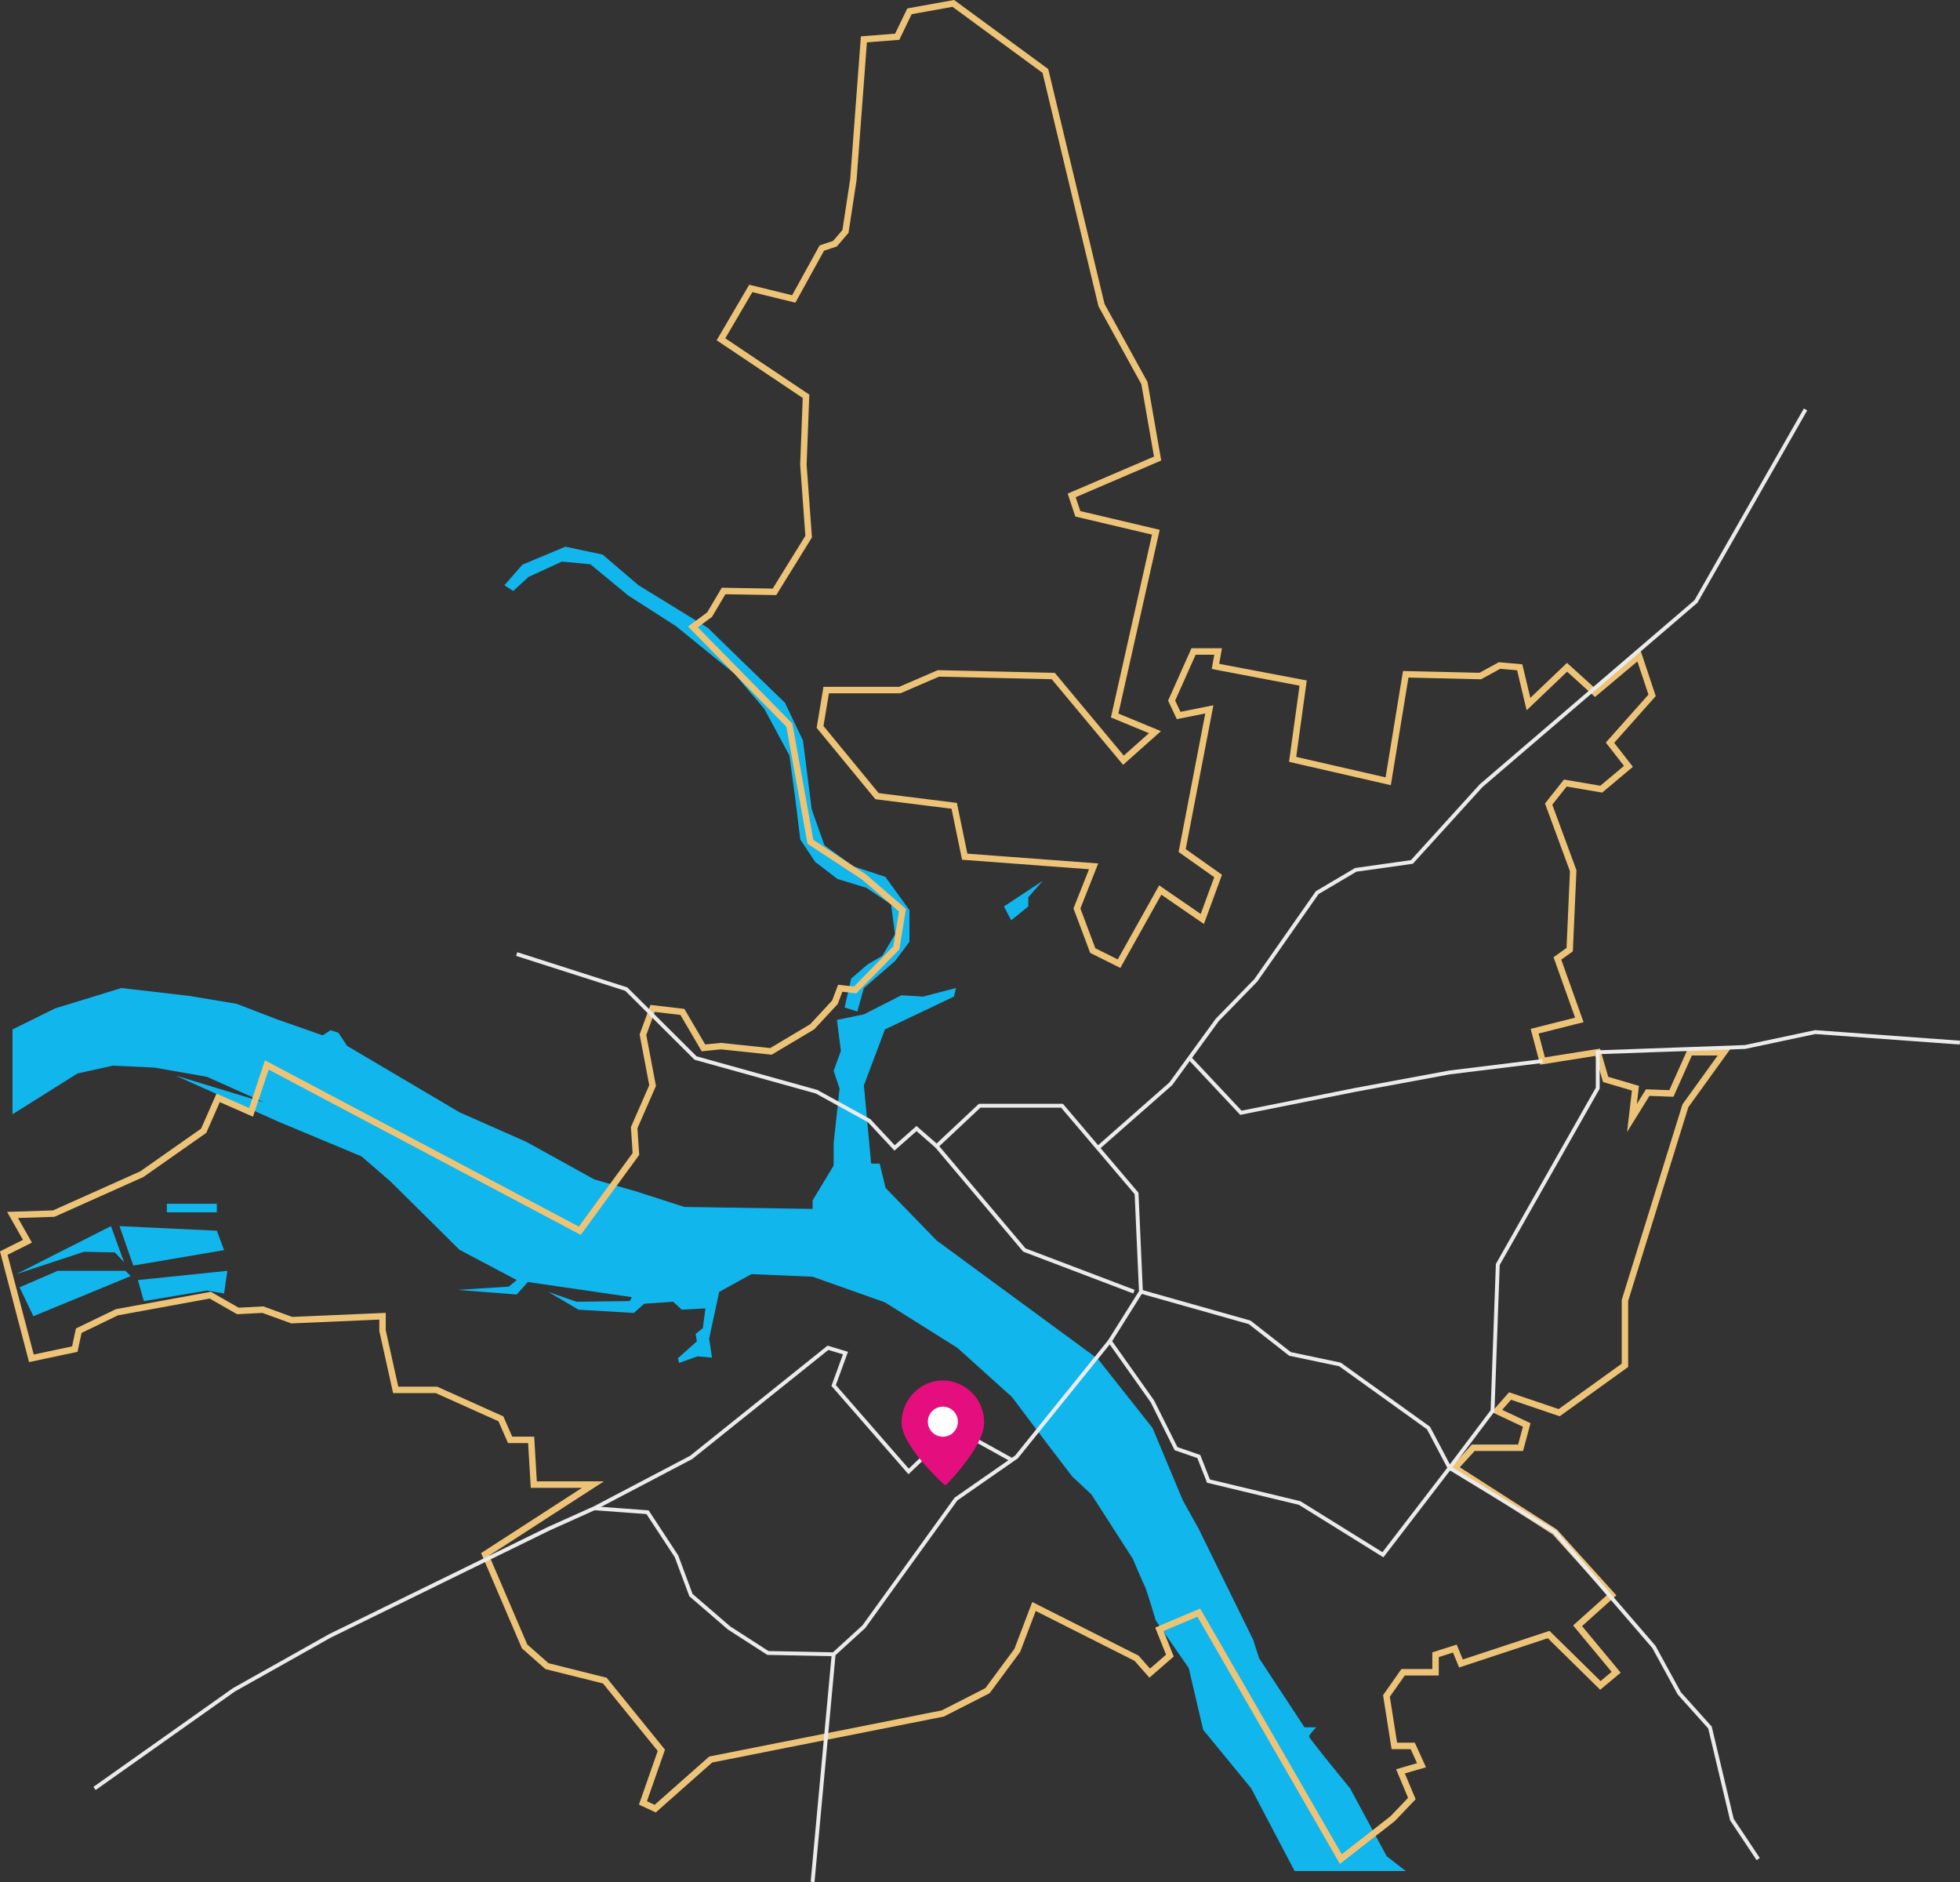 <svg xmlns="http://www.w3.org/2000/svg" viewBox="0 0 1520.78 1459.98"><rect x="0" y="0" width="1520.78" height="1459.98" fill="#333333" stroke="none"/><defs><style>.cls-1{fill:#11b6ed;}.cls-2,.cls-3{fill:none;stroke-miterlimit:10;}.cls-2{stroke:#edc477;stroke-width:5px;}.cls-3{stroke:#ebebeb;stroke-width:3px;}.cls-4{fill:#e40e7f;}.cls-5{fill:#fff;}</style></defs><title>карта кострома</title><g id="Слой_2" data-name="Слой 2"><path class="cls-1" d="M1215.28,1616.24h86.22l-14.79-11.48-28.32-52.55s-31.89-38.78-31.89-40.31,5.61-7.14,5.61-7.14h-9.18l-35.21-53.58-4.59-14.28-42.35-86.23-12.24-21.94-23.47-56.12L1062.64,1219l-45.84-33.67-79.25-58.17-39.63-40.81-4.59-18.88H886.7l-5.62-60.69,16.33-43.4L951,937.9l1.53-6.63L927,937.9l-16.83-1-29.09,14.8L860.16,956l3.07,24.08-5.62,15.45,4.59,13.77-4.59,42.35V1069l-16.32,27v6.63l-99.5-1.53L704,1088.93l-32.15-9.19-52.55-29.08-52-23-87.25-51.53L473.42,966l-6.13-2L461.17,968,426,955.68l-31.64-12.17-36.73-6.12L305,931.27l-51.53,15.82-33,16.32v65.82l50.35-31.63,27.55-6.12L330.56,993l40.81,7.14,44.39,19.9-68.88-20.92,79.6,35.71,64.8,27.05,22.44,19.38,53.58,53.07,44.39,23.47-6.13,5.1-39.79,2.55,45.92,3.57,8.67-9.69L701,1171.07l-1.54,3.06-41.32.51L636.18,1167l23.47,13.78,42.86,2.55,8.16-7.15,22.45-1.53,6.63,6.13,18.37-1-2,15.3-5.61,4.59,1,5.62-14.8,13.26,1,3.57L752,1217l11.22,1L761,1203.22l7.82-36.23,25-13.78,47.45,2,56.12,19.89,56.12,35.21,42.5,38.27,26.89,35.71,19.9,26,14.8,13.78,32.14,50s8.17,19.39,9.19,20.92,8.67,27,8.67,27l25.51,36.74,11.23,48,37.24,45.41Z" transform="translate(-210.78 -164.82)"/><polygon class="cls-1" points="15.18 998.6 25.89 1021.05 101.41 989.92 97.32 985.84 44.77 985.84 15.18 998.6"/><polygon class="cls-1" points="86.1 951.15 96.3 979.21 89.16 971.56 65.18 971.05 12.63 988.39 86.1 951.15"/><polygon class="cls-1" points="92.73 951.15 103.45 981.76 173.86 969.77 168.25 954.72 92.73 951.15"/><polygon class="cls-1" points="107.02 992.99 111.61 1009.31 160.59 1001.15 173.86 1003.45 176.41 985.84 107.02 992.99"/><rect class="cls-1" x="129.47" y="933.8" width="38.78" height="6.63"/><polygon class="cls-1" points="778.98 703.18 784.59 713.9 797.86 703.18 797.86 696.04 809.08 683.28 778.98 703.18"/><polygon class="cls-1" points="655.33 781.59 665.2 784.65 670.3 766.45 694.45 745.53 705.68 730.56 705.68 706.07 686.97 680.22 662.14 672.06 639.69 655.73 629.82 627.84 623.02 574.44 609.07 545.18 576.42 513.55 549.21 487.02 495.46 454.02 467.57 430.21 438.66 424.09 405.33 438.04 391.38 454.02 398.18 458.45 410.09 447.56 435.94 435.66 458.05 437.7 487.3 461.85 524.38 485.66 569.62 522.39 593.09 549.95 612.48 586 616.9 618.32 620.98 651.31 632.54 668.66 649.89 681.92 672.34 688.73 691.39 701.65 694.45 724.78 684.59 741.45 673.02 748.25 660.44 759.14 655.33 781.59"/><polygon class="cls-2" points="449.89 954.72 207.02 826.14 194.78 862.88 169.26 851.66 158.04 877.17 110.08 910.84 41.71 941.45 9.73 942.48 21.3 962.88 2.93 972.07 24.36 1053.7 58.04 1046.56 61.1 1032.27 90.69 1017.99 163.14 1004.72 184.57 1016.97 203.96 1015.95 226.41 1024.11 296.82 1021.05 296.82 1032.27 307.02 1078.19 338.66 1078.19 388.66 1100.64 395.8 1116.97 412.13 1116.97 414.17 1151.66 460.09 1151.66 376.41 1205.75 407.03 1277.18 424.38 1292.48 469.27 1303.71 513.15 1357.79 498.87 1398.61 508.39 1403.03 551.42 1364.94 731.53 1329.22 766.22 1311.53 789.35 1280.24 802.28 1246.23 881.87 1286.36 892.08 1297.93 907.72 1284.32 899.56 1263.91 930.17 1250.99 1040.38 1442.15 1080.52 1410.86 1095.48 1395.21 1086.64 1374.12 1102.97 1369.36 1096.16 1354.39 1081.88 1354.39 1075.76 1315.62 1088.68 1297.25 1113.85 1297.25 1113.85 1283.64 1128.82 1278.88 1133.58 1290.44 1201.61 1267.99 1241.75 1307.45 1253.99 1297.25 1224.06 1261.19 1250.59 1237.38 1206.37 1188.4 1128.82 1138.74 1143.1 1123.09 1179.84 1123.09 1184.6 1105.4 1161.47 1094.52 1171.68 1082.95 1209.77 1095.88 1260.8 1059.14 1260.8 1008.8 1307.73 857.78 1337.67 816.28 1311.14 816.28 1296.85 848.25 1278.48 847.57 1266.24 867.3 1268.96 844.17 1245.83 837.37 1239.7 816.28 1196.85 823.08 1190.72 799.95 1225.42 791.21 1208.41 743.49 1217.94 736.69 1220.66 675.46 1201.61 623.76 1214.54 607.43 1242.43 612.19 1263.52 594.5 1249.23 576.14 1281.88 539.4 1271.68 508.79 1237.66 537.36 1215.89 517.63 1185.96 546.2 1179.16 517.63 1163.51 516.27 1148.55 524.43 1090.72 523.07 1077.12 606.07 1002.96 589.06 1011.13 529.88 943.1 516.95 945.14 505.39 926.09 505.39 909.08 543.48 914.53 555.05 938.34 550.29 917.25 659.81 945.14 679.54 932.89 712.88 900.24 690.43 868.27 747.57 847.86 737.37 835.61 704.71 848.54 672.06 748.53 664.58 740.37 625.12 680.5 617.63 636.29 563.89 641.05 535.32 698.19 535.32 728.13 522.39 817.24 524.43 871.67 589.74 896.16 567.97 864.86 555.05 896.84 412.87 836.29 398.58 831.53 384.3 898.2 355.72 887.99 297.22 854.66 236.67 811.12 55.03 739.69 2.65 705.68 8.77 696.15 28.5 670.3 30.54 662.14 139.39 656.01 179.53 647.85 189.05 637.65 192.45 615.88 231.91 582.54 223.75 559.41 263.2 625.4 307.42 623.36 360.48 627.44 416.27 600.91 459.13 561.45 458.45 550.57 476.81 537.64 486.34 612.48 562.53 628.8 653.01 670.3 680.22 700.23 706.07 695.47 735.33 663.5 767.98 651.93 766.62 647.85 777.5 630.16 796.55 598.19 815.6 559.41 811.52 545.81 812.88 529.48 784.99 506.35 782.27 498.87 802.67 506.35 842.13 492.06 874.79 493.42 895.2 449.89 954.72"/><polyline class="cls-3" points="630.5 1459.84 646.83 1283.3 670.3 1261.87 741.73 1162.89 788.67 1130.24 861.12 1040.44 894.12 1087.04 912.49 1123.77 930.17 1129.89 937.66 1148.94 1008.41 1165.95 1073.03 1206.09 1124.74 1138.74 1206.37 1188.4 1283.24 1277.52 1302.97 1313.58 1326.78 1340.11 1343.79 1411.54 1364.2 1442.15"/><polyline class="cls-3" points="73.34 1387.39 181.51 1310.85 256 1269.02 425.9 1185.85 461.11 1170.03 502.44 1173.09 524.89 1207.28 536.11 1237.38 565.71 1262.89 595.81 1282.28 646.83 1283.3"/><polyline class="cls-3" points="1520.67 808.8 1408.42 800.63 1353.99 812.2 1239.7 816.28 1239.7 844.17 1162.15 980.91 1158.07 1094.52 1124.74 1138.74 1108.41 1107.79 1039.7 1058.46 1000.92 1050.3 969.63 1025.81 885.27 1002"/><polyline class="cls-3" points="861.12 1040.44 885.27 1002 881.87 925.81 851.86 890.5 824.05 857.78 760.1 857.78 726.76 889.07 794.79 969.69 879.83 1002"/><polyline class="cls-3" points="851.86 890.5 908.4 840.77 922.97 820.75 944.46 791.21 974.39 760.5 1022.01 692.47 1051.94 674.78 1095.48 668.66 1149.23 609.47 1315.9 466.61 1400.93 317.63"/><polyline class="cls-3" points="922.97 820.75 962.83 863.22 1051.26 845.53 1124.74 831.93 1196.85 823.08"/><polyline class="cls-3" points="726.76 889.07 711.12 875.47 694.11 890.5 674.38 869.34 633.57 846.89 539.68 820.75 485.94 767.3 400.9 740.09"/><polyline class="cls-3" points="461.11 1170.03 536.28 1130.58 642.41 1045.54 656.01 1049.62 646.83 1074.79 705 1141.46 740.37 1107.79 785.25 1132.62"/><path class="cls-4" d="M942.36,1235.7a32.42,32.42,0,0,1,32,32.92c0,18.24-29.37,48.5-30.12,48.5-.37,0-33.86-30.26-33.86-48.5C910.25,1250.64,924.57,1235.82,942.36,1235.7Z" transform="translate(-210.78 -164.82)"/><path class="cls-5" d="M942.36,1279.32a11.64,11.64,0,1,0-11.63-11.64A11.63,11.63,0,0,0,942.36,1279.32Z" transform="translate(-210.78 -164.82)"/></g></svg>